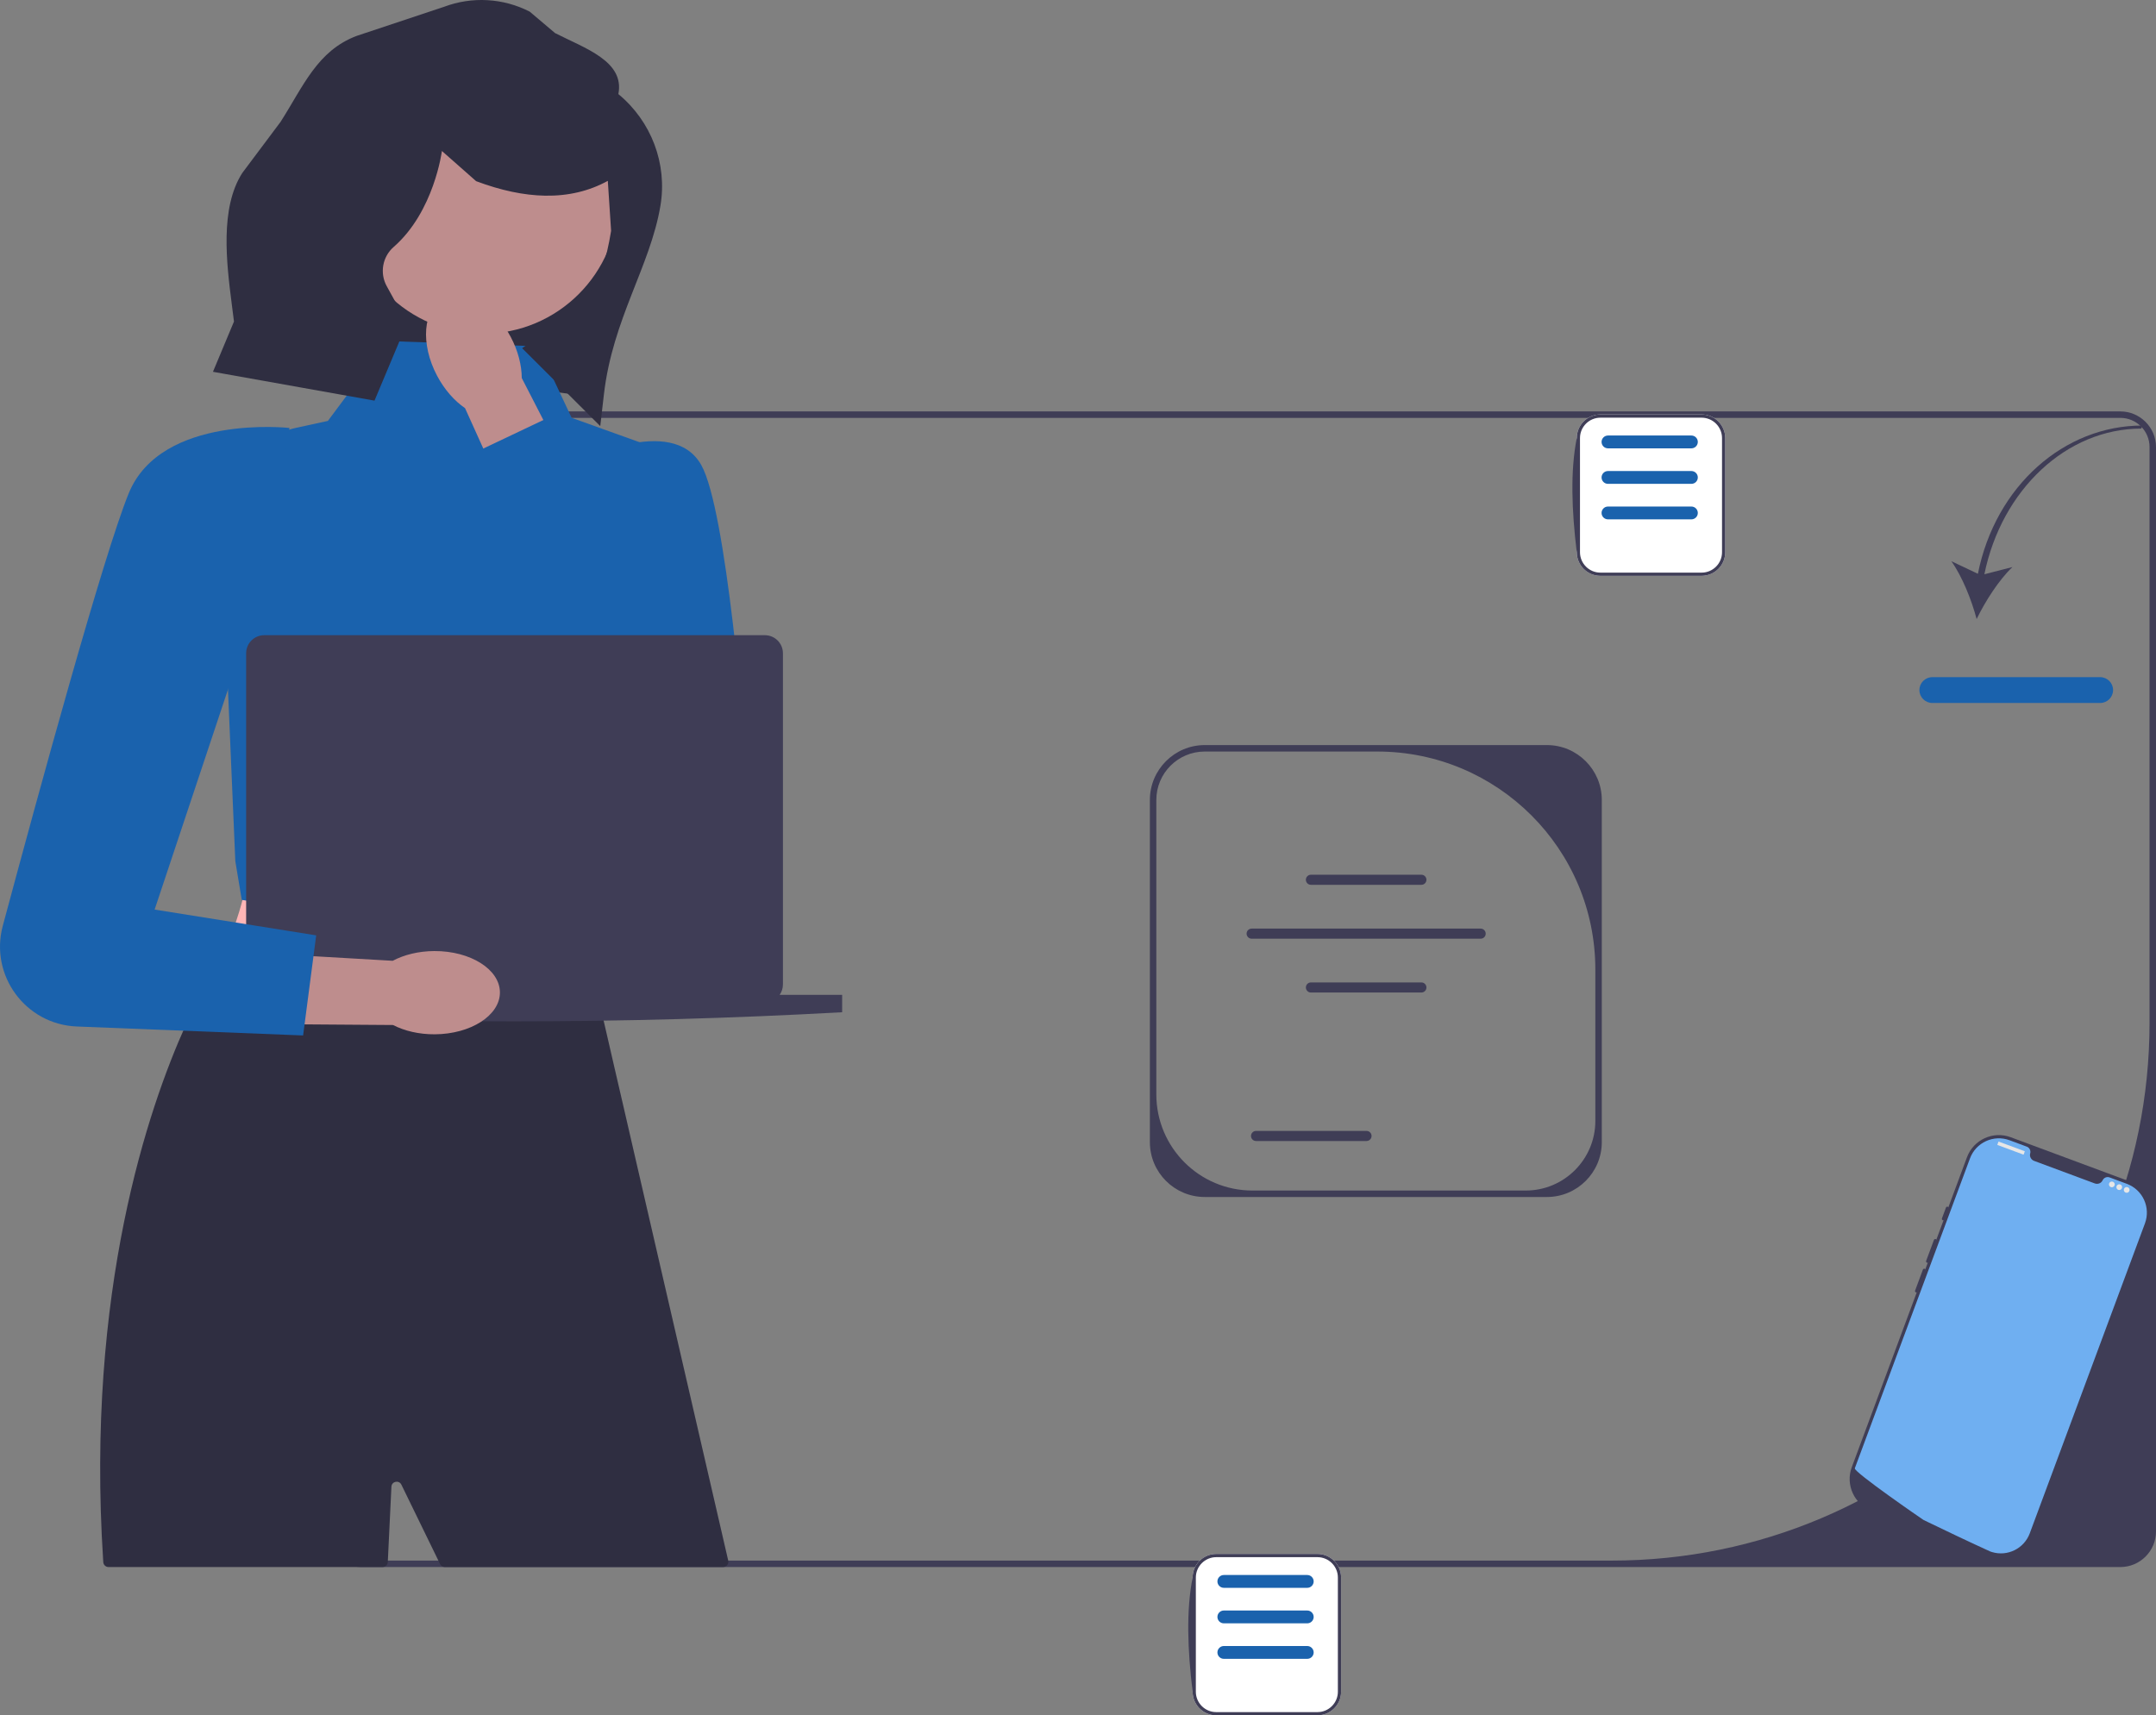 <svg width="377" height="300" viewBox="0 0 377 300" fill="none" xmlns="http://www.w3.org/2000/svg">
<rect x="0" y="0" width="377" height="300" fill="#808080" stroke="none"/>
<g clip-path="url(#clip0_2408_9997)">
<path d="M100.065 68.956L55.217 62.976L64.293 17.006L112.47 26.521L100.065 68.956Z" fill="#2F2E41"/>
<path d="M56.953 267.832V78.188C56.953 74.751 59.748 71.955 63.185 71.955H370.769C374.205 71.955 377 74.751 377 78.188V267.832C377 271.269 374.205 274.065 370.769 274.065H63.185C59.748 274.065 56.953 271.269 56.953 267.832ZM375.871 78.188C375.871 75.369 373.587 73.084 370.769 73.084H63.185C60.367 73.084 58.082 75.369 58.082 78.188V267.832C58.082 270.651 60.367 272.936 63.185 272.936H281.814C333.76 272.936 375.871 230.818 375.871 178.862V78.188Z" fill="#3F3D56"/>
<path d="M345.856 100.35L341.211 98.149C343.116 100.808 344.758 104.962 345.637 108.267C347.125 105.188 349.524 101.421 351.899 99.171L346.989 100.434C350.015 85.605 361.394 74.959 374.424 74.959L374.609 74.423C360.998 74.423 348.945 84.921 345.856 100.35Z" fill="#3F3D56"/>
<path d="M367.239 122.945H337.887C336.642 122.945 335.629 121.932 335.629 120.687C335.629 119.442 336.642 118.429 337.887 118.429H367.239C368.483 118.429 369.496 119.442 369.496 120.687C369.496 121.932 368.483 122.945 367.239 122.945Z" fill="#1A62AD"/>
<path d="M280.092 139.906V199.749C280.092 205.041 275.788 209.346 270.497 209.346H210.664C205.373 209.346 201.068 205.041 201.068 199.749V139.906C201.068 134.614 205.373 130.309 210.664 130.309H270.497C275.788 130.309 280.092 134.614 280.092 139.906ZM266.785 208.217C273.511 208.217 278.963 202.763 278.963 196.036V169.578C278.963 148.514 261.89 131.438 240.829 131.438H210.664C205.988 131.438 202.197 135.229 202.197 139.906V191.399C202.197 200.687 209.726 208.217 219.012 208.217H266.785Z" fill="#3F3D56"/>
<path d="M248.545 154.749H229.229C228.742 154.749 228.346 154.353 228.346 153.866C228.346 153.379 228.742 152.982 229.229 152.982H248.545C249.032 152.982 249.428 153.379 249.428 153.866C249.428 154.353 249.032 154.749 248.545 154.749Z" fill="#3F3D56"/>
<path d="M248.545 173.585H229.229C228.742 173.585 228.346 173.189 228.346 172.702C228.346 172.214 228.742 171.818 229.229 171.818H248.545C249.032 171.818 249.428 172.214 249.428 172.702C249.428 173.189 249.032 173.585 248.545 173.585Z" fill="#3F3D56"/>
<path d="M238.949 199.554H219.633C219.146 199.554 218.75 199.157 218.75 198.67C218.75 198.183 219.146 197.787 219.633 197.787H238.949C239.436 197.787 239.832 198.183 239.832 198.67C239.832 199.157 239.436 199.554 238.949 199.554Z" fill="#3F3D56"/>
<path d="M258.91 164.173H218.864C218.377 164.173 217.98 163.776 217.98 163.289C217.98 162.802 218.377 162.406 218.864 162.406H258.91C259.397 162.406 259.793 162.802 259.793 163.289C259.793 163.776 259.397 164.173 258.91 164.173Z" fill="#3F3D56"/>
<path d="M103.646 170.845H37.449C42.998 158.462 46.409 146.669 41.076 137.288L103.646 133.66C100.519 146.324 100.137 158.752 103.646 170.845Z" fill="#FFB6B6"/>
<path d="M126.443 274.065H77.778C77.426 274.065 77.105 273.864 76.951 273.547L76.655 272.936L70.188 259.659C69.772 258.804 68.49 259.067 68.444 260.017L67.821 272.936L67.808 273.192C67.784 273.681 67.38 274.065 66.891 274.065H18.976C18.492 274.065 18.091 273.689 18.059 273.205C18.053 273.115 18.047 273.025 18.042 272.936C14.982 225.711 25.984 193.701 32.435 179.378L32.441 179.373C34.976 173.738 36.816 170.842 36.816 170.842L37.454 170.837H37.459L50.346 170.611H50.351L61.765 170.419L70.39 170.278L73.85 170.216H73.855L76.023 170.182L86.798 169.995L96.422 169.832L103.331 169.719H103.523L104.551 174.15V174.156L104.59 174.354V174.359L104.765 175.088L104.771 175.11L105.121 176.64V176.651L105.143 176.736V176.742L105.228 177.109L105.234 177.126L106.046 180.643L107.362 186.362L109.094 193.842L111.279 203.338L112.385 208.12L113.904 214.708L127.338 272.936C127.473 273.513 127.036 274.065 126.443 274.065Z" fill="#2F2E41"/>
<path d="M94.089 60.568L67.745 59.648L57.332 73.615L51.852 74.805C43.639 76.589 38.005 84.165 38.659 92.546L41.148 150.609L42.277 157.384L104.367 167.545L118.329 79.674L99.958 73.073L94.089 60.568Z" fill="#1A62AD"/>
<path d="M84.475 58.365C97.534 58.365 108.121 47.776 108.121 34.714C108.121 21.652 97.534 11.063 84.475 11.063C71.415 11.063 60.828 21.652 60.828 34.714C60.828 47.776 71.415 58.365 84.475 58.365Z" fill="#BE8D8D"/>
<path d="M347.809 271.869L327.309 264.249C324.234 263.106 322.662 259.674 323.805 256.599L343.945 202.396C345.087 199.321 348.519 197.749 351.593 198.892L372.094 206.511C375.169 207.654 376.74 211.086 375.598 214.161C367.892 236.069 359.486 260.686 355.458 268.364C354.315 271.44 350.884 273.012 347.809 271.869Z" fill="#3F3D56"/>
<path d="M370.547 228.628C370.417 228.58 370.272 228.646 370.224 228.776L367.418 236.327C367.37 236.457 367.436 236.602 367.566 236.65C367.696 236.699 367.842 236.632 367.89 236.502L370.695 228.952C370.744 228.822 370.677 228.676 370.547 228.628Z" fill="#3F3D56"/>
<path d="M375.067 213.964L354.927 268.166C353.932 270.842 351.036 272.258 348.339 271.449L348.337 271.448C348.298 271.436 348.258 271.424 348.217 271.41C348.146 271.388 348.076 271.363 348.005 271.337C348.005 271.337 347.753 271.222 347.292 271.01C346.826 270.797 346.149 270.484 345.305 270.092C345.052 269.975 344.786 269.85 344.504 269.719C343.944 269.457 343.329 269.169 342.67 268.857C342.407 268.734 342.135 268.605 341.858 268.473C340.44 267.802 338.854 267.045 337.186 266.234C336.903 266.099 336.619 265.961 336.333 265.821C336.258 265.783 324.1 257.427 324.335 256.795L344.475 202.593C345.511 199.805 348.609 198.386 351.396 199.422L354.409 200.542C354.89 200.72 355.138 201.239 355.001 201.735C354.992 201.768 354.984 201.801 354.978 201.835C354.886 202.35 355.204 202.851 355.694 203.033L366.283 206.969C366.774 207.152 367.341 206.98 367.608 206.53C367.625 206.5 367.641 206.469 367.656 206.439C367.876 205.974 368.402 205.743 368.883 205.922L371.896 207.041C374.683 208.077 376.102 211.176 375.067 213.964Z" fill="#6FAFF1"/>
<path d="M340.595 211.05C340.465 211.002 340.32 211.068 340.272 211.198L339.57 213.086C339.522 213.216 339.589 213.361 339.719 213.409C339.849 213.458 339.994 213.391 340.042 213.261L340.744 211.374C340.792 211.243 340.726 211.098 340.595 211.05Z" fill="#3F3D56"/>
<path d="M338.491 216.713C338.361 216.665 338.216 216.731 338.168 216.861L336.809 220.518C336.76 220.649 336.827 220.794 336.957 220.842C337.087 220.89 337.232 220.824 337.281 220.694L338.639 217.037C338.688 216.907 338.621 216.761 338.491 216.713Z" fill="#3F3D56"/>
<path d="M336.562 221.903C336.431 221.855 336.286 221.922 336.238 222.052L334.879 225.709C334.831 225.839 334.897 225.984 335.027 226.033C335.157 226.081 335.303 226.014 335.351 225.884L336.71 222.227C336.758 222.097 336.692 221.952 336.562 221.903Z" fill="#3F3D56"/>
<path d="M354.019 201.337L349.51 199.661C349.485 199.652 349.457 199.665 349.448 199.69L349.263 200.189C349.253 200.214 349.266 200.242 349.291 200.251L353.8 201.927C353.825 201.937 353.853 201.924 353.863 201.899L354.048 201.4C354.057 201.375 354.045 201.347 354.019 201.337Z" fill="#E6E6E6"/>
<path d="M369.279 207.646C369.557 207.646 369.782 207.421 369.782 207.143C369.782 206.865 369.557 206.64 369.279 206.64C369.001 206.64 368.775 206.865 368.775 207.143C368.775 207.421 369.001 207.646 369.279 207.646Z" fill="#E6E6E6"/>
<path d="M370.576 208.129C370.854 208.129 371.079 207.904 371.079 207.626C371.079 207.347 370.854 207.122 370.576 207.122C370.298 207.122 370.072 207.347 370.072 207.626C370.072 207.904 370.298 208.129 370.576 208.129Z" fill="#E6E6E6"/>
<path d="M371.872 208.611C372.15 208.611 372.376 208.386 372.376 208.108C372.376 207.83 372.15 207.604 371.872 207.604C371.594 207.604 371.369 207.83 371.369 208.108C371.369 208.386 371.594 208.611 371.872 208.611Z" fill="#E6E6E6"/>
<path d="M297.547 100.713H279.844C277.566 100.713 275.713 98.859 275.713 96.581V76.617C275.713 74.339 277.566 72.485 279.844 72.485H297.547C299.825 72.485 301.678 74.339 301.678 76.617V96.581C301.678 98.859 299.825 100.713 297.547 100.713Z" fill="white"/>
<path d="M297.547 100.713H279.845C277.567 100.713 275.714 98.859 275.714 96.581C274.823 89.23 274.578 82.383 275.714 76.617C275.714 74.339 277.567 72.485 279.845 72.485H297.547C299.825 72.485 301.679 74.339 301.679 76.617V96.581C301.679 98.859 299.825 100.713 297.547 100.713ZM279.845 73.05C277.878 73.05 276.278 74.65 276.278 76.617V96.581C276.278 98.548 277.878 100.148 279.845 100.148H297.547C299.514 100.148 301.114 98.548 301.114 96.581V76.617C301.114 74.65 299.514 73.05 297.547 73.05H279.845Z" fill="#3F3D56"/>
<path d="M295.759 84.623H281.173C280.554 84.623 280.051 84.12 280.051 83.501C280.051 82.882 280.554 82.379 281.173 82.379H295.759C296.378 82.379 296.881 82.882 296.881 83.501C296.881 84.12 296.378 84.623 295.759 84.623Z" fill="#1A62AD"/>
<path d="M295.759 90.833H281.173C280.554 90.833 280.051 90.33 280.051 89.711C280.051 89.092 280.554 88.589 281.173 88.589H295.759C296.378 88.589 296.881 89.092 296.881 89.711C296.881 90.33 296.378 90.833 295.759 90.833Z" fill="#1A62AD"/>
<path d="M295.759 78.413H281.173C280.554 78.413 280.051 77.91 280.051 77.291C280.051 76.672 280.554 76.169 281.173 76.169H295.759C296.378 76.169 296.881 76.672 296.881 77.291C296.881 77.91 296.378 78.413 295.759 78.413Z" fill="#1A62AD"/>
<path d="M76.435 65.728C77.731 68.171 79.471 70.118 81.316 71.379L92.19 95.432L103.482 89.922L91.236 66.116C91.227 63.881 90.591 61.348 89.295 58.905C86.335 53.324 81.056 50.327 77.505 52.211C73.954 54.095 73.475 60.146 76.435 65.728Z" fill="#BE8D8D"/>
<path d="M100.92 80.889C100.92 80.889 117.482 72.209 122.621 81.323C127.005 89.1 130.173 128.012 131.009 139.269C131.155 141.245 130.64 143.207 129.543 144.857C126.295 149.743 119.294 150.209 115.427 145.796L81.867 79.705L97.786 72.139L101.679 81.569L100.92 80.889Z" fill="#1A62AD"/>
<path d="M136.327 173.996C136.69 173.481 136.905 172.853 136.905 172.174V114.255C136.905 112.507 135.488 111.09 133.741 111.09H46.205C44.457 111.09 43.04 112.507 43.04 114.255V172.174C43.04 172.853 43.255 173.481 43.618 173.996H32.685V177.033C70.696 179.159 108.888 179.159 147.26 177.033V173.996H136.327Z" fill="#3F3D56"/>
<path d="M230.375 300H212.672C210.394 300 208.541 298.147 208.541 295.868V275.904C208.541 273.626 210.394 271.772 212.672 271.772H230.375C232.653 271.772 234.506 273.626 234.506 275.904V295.868C234.506 298.147 232.653 300 230.375 300Z" fill="white"/>
<path d="M230.375 300H212.673C210.395 300 208.542 298.147 208.542 295.868C207.651 288.517 207.406 281.67 208.542 275.904C208.542 273.626 210.395 271.772 212.673 271.772H230.375C232.653 271.772 234.507 273.626 234.507 275.904V295.868C234.507 298.147 232.653 300 230.375 300ZM212.673 272.337C210.706 272.337 209.106 273.937 209.106 275.904V295.868C209.106 297.835 210.706 299.436 212.673 299.436H230.375C232.342 299.436 233.942 297.835 233.942 295.868V275.904C233.942 273.937 232.342 272.337 230.375 272.337H212.673Z" fill="#3F3D56"/>
<path d="M228.587 283.91H214.001C213.382 283.91 212.879 283.407 212.879 282.788C212.879 282.169 213.382 281.666 214.001 281.666H228.587C229.206 281.666 229.709 282.169 229.709 282.788C229.709 283.407 229.206 283.91 228.587 283.91Z" fill="#1A62AD"/>
<path d="M228.587 290.12H214.001C213.382 290.12 212.879 289.617 212.879 288.998C212.879 288.379 213.382 287.876 214.001 287.876H228.587C229.206 287.876 229.709 288.379 229.709 288.998C229.709 289.617 229.206 290.12 228.587 290.12Z" fill="#1A62AD"/>
<path d="M228.587 277.7H214.001C213.382 277.7 212.879 277.197 212.879 276.578C212.879 275.959 213.382 275.456 214.001 275.456H228.587C229.206 275.456 229.709 275.959 229.709 276.578C229.709 277.197 229.206 277.7 228.587 277.7Z" fill="#1A62AD"/>
<path d="M75.94 166.333C73.175 166.348 70.643 166.986 68.671 168.036L42.322 166.511L41.963 179.073L68.73 179.267C70.713 180.296 73.252 180.907 76.017 180.892C82.334 180.859 87.438 177.573 87.416 173.552C87.395 169.532 82.257 166.3 75.94 166.333Z" fill="#BE8D8D"/>
<path d="M50.626 74.847C50.626 74.847 28.227 72.351 22.521 86.249C18.162 96.866 6.839 138.245 0.484 161.935C-1.839 170.596 4.477 179.172 13.436 179.527L53.002 181.094L55.29 163.588L27.037 159.077L42.841 111.654L50.626 74.847Z" fill="#1A62AD"/>
<path d="M108.128 16.456C109.265 10.696 102.286 8.459 97.06 5.787L92.623 2.033C87.971 -0.345 82.531 -0.651 77.642 1.191L62.384 6.271C55.458 8.88 53.042 15.092 49.051 21.326L42.361 30.258C38.432 36.395 39.606 45.975 40.528 53.204L40.914 56.233L37.238 65.024L65.486 70.068L71.18 56.501L67.627 50.053C66.366 47.765 66.871 44.908 68.838 43.19C75.917 37.011 77.273 26.407 77.273 26.407L83.258 31.685C87.606 33.317 91.621 34.158 95.307 34.222C99.361 34.292 103.017 33.422 106.283 31.629L106.858 40.374C105.17 50.712 102.65 52.986 91.299 60.895L104.961 74.52L105.601 68.972C107.124 55.773 113.705 46.587 115.486 35.969C116.718 28.626 113.874 21.189 108.128 16.456Z" fill="#2F2E41"/>
</g>
<defs>
<clipPath id="clip0_2408_9997">
<rect width="377" height="300" fill="white"/>
</clipPath>
</defs>
</svg>
